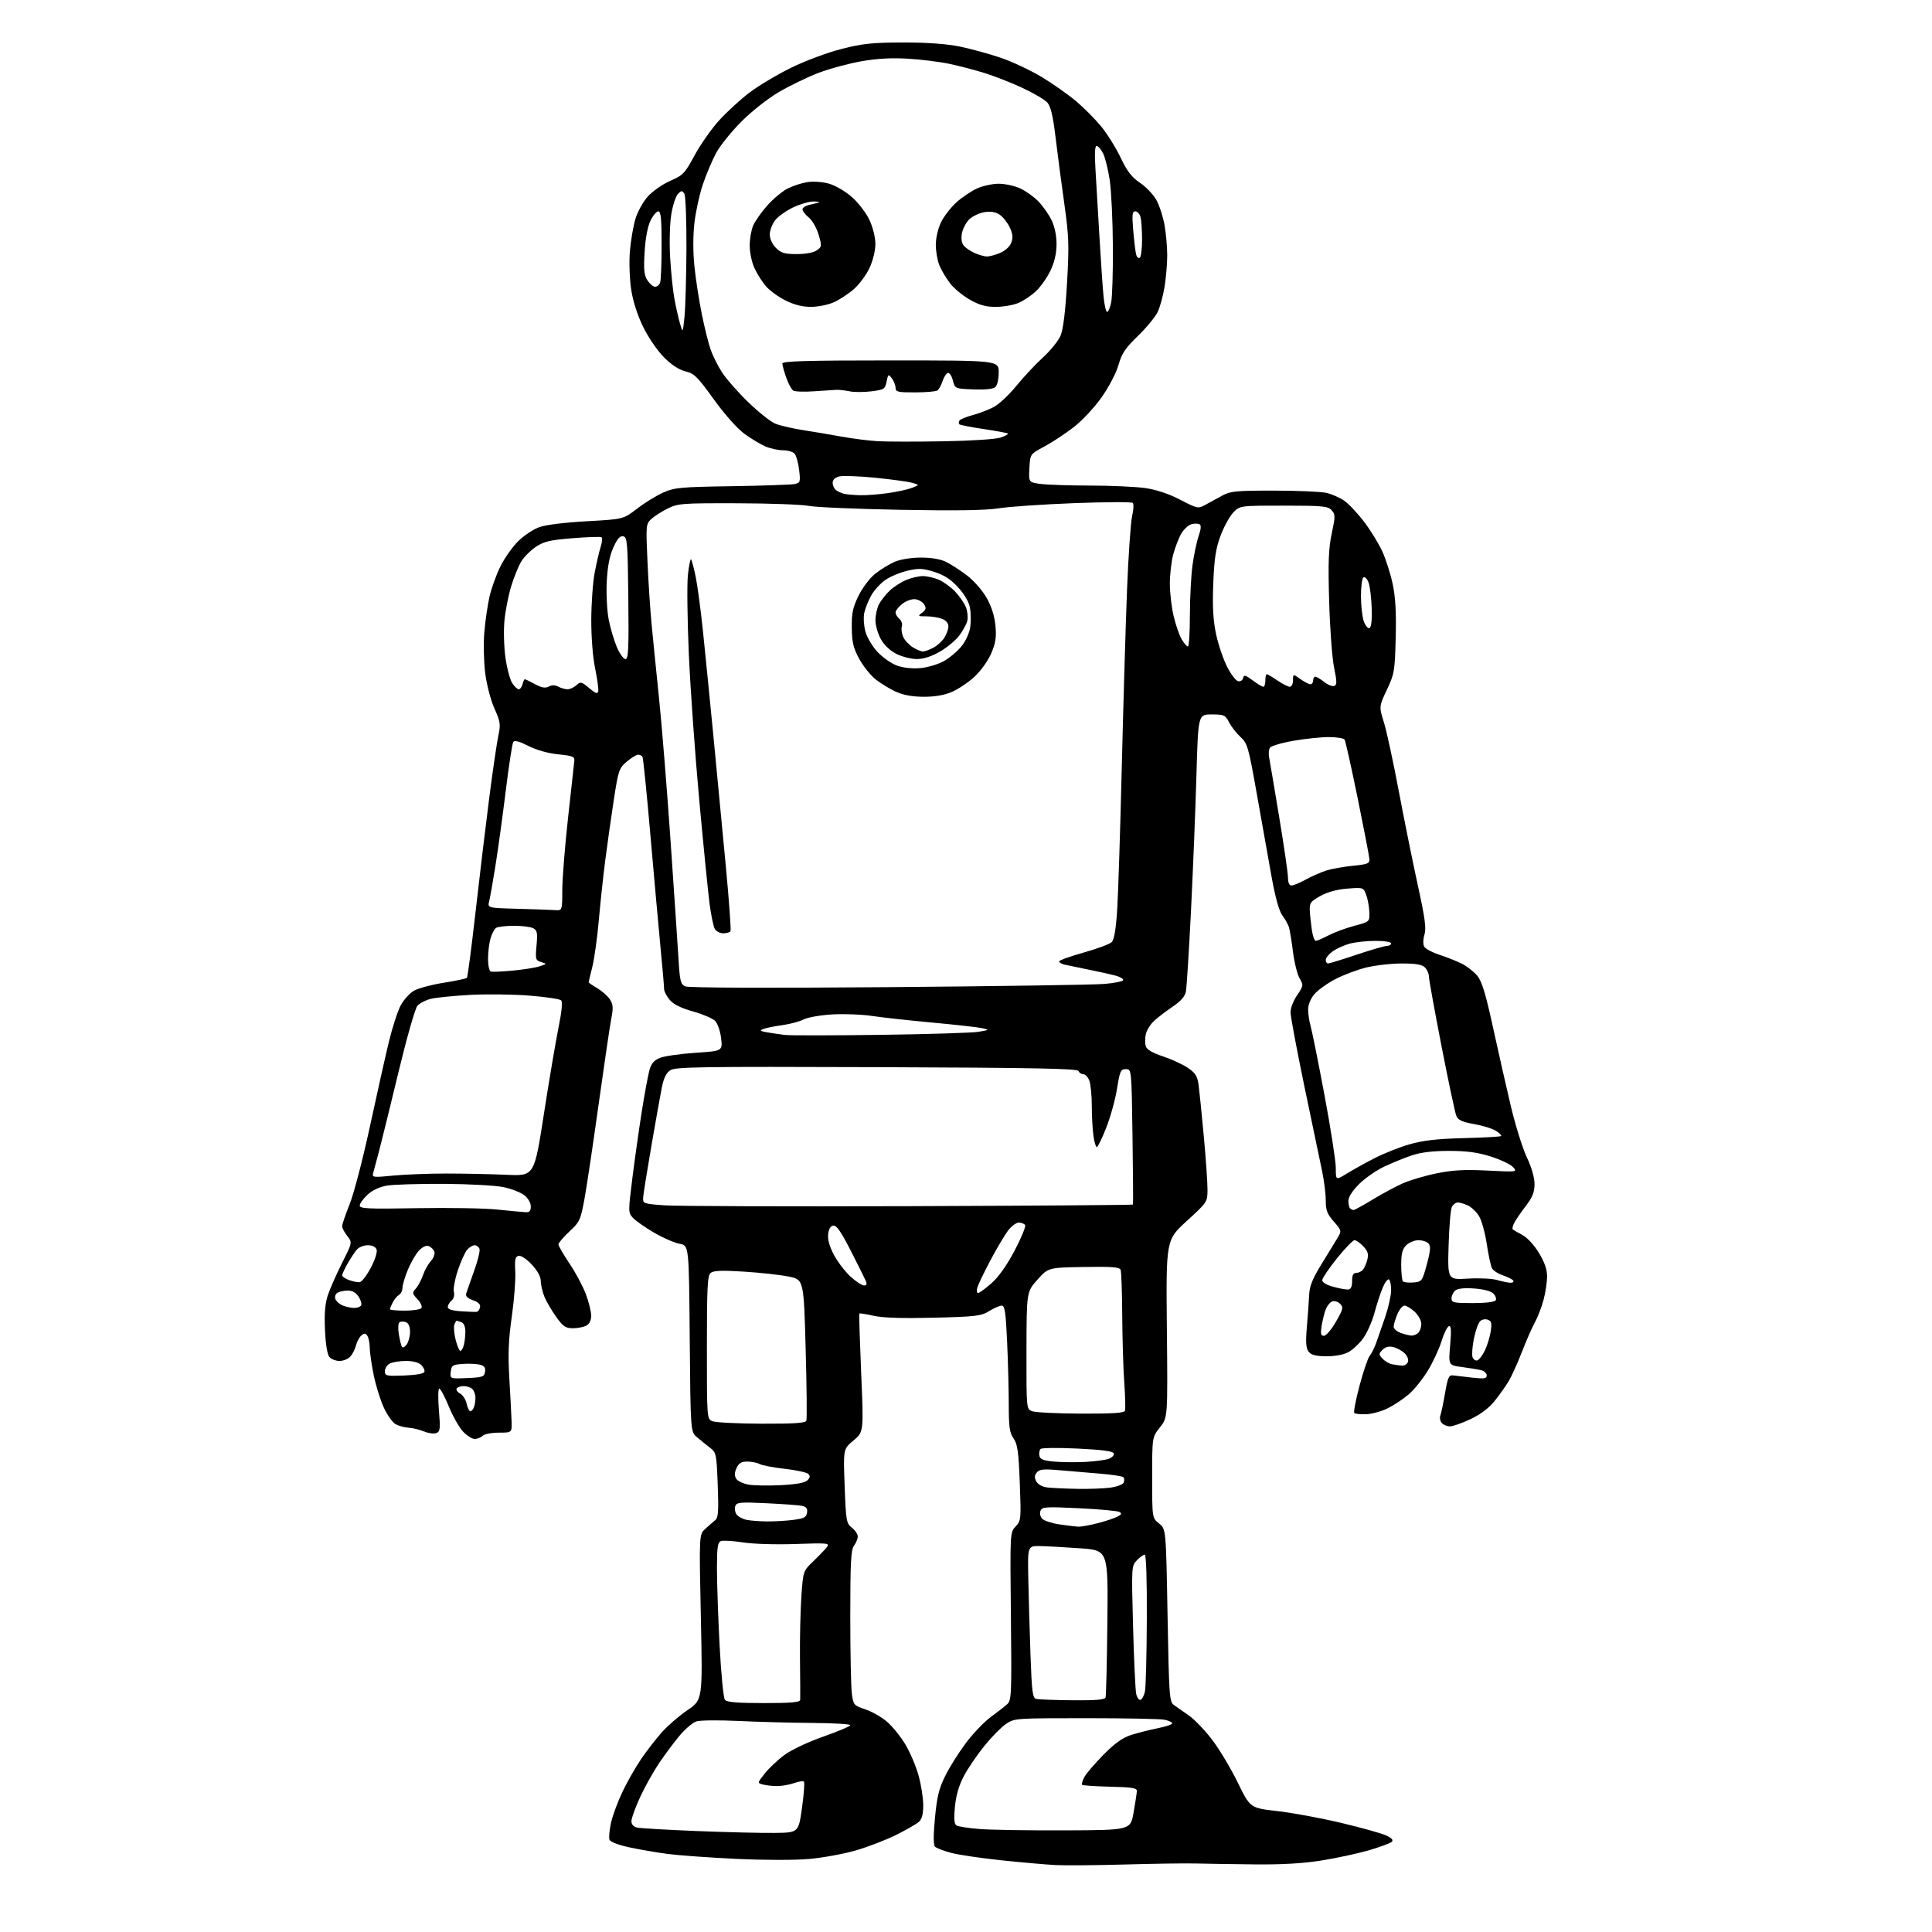 <?xml version="1.0" encoding="UTF-8" standalone="no"?>
<svg 
  version="1.1" 
  xmlns="http://www.w3.org/2000/svg" 
  xmlns:xlink="http://www.w3.org/1999/xlink" 
  xmlns:svg="http://www.w3.org/2000/svg"
  xmlns:rdf="http://www.w3.org/1999/02/22-rdf-syntax-ns#"
  xmlns:cc="http://creativecommons.org/ns#"
  xmlns:dc="http://purl.org/dc/elements/1.1/"
  viewBox="0 0 768 768"
  width="768"
  height="768"
>
<style>svg {background-color: white; }</style>"
<path stroke="none" fill="black" fill-rule="evenodd" d="M447.00,741.17C435.73,741.49 423.35,741.59 419.50,741.39C415.65,741.18 405.98,740.33 398.00,739.49C390.02,738.66 381.07,737.33 378.10,736.54C375.13,735.75 372.25,734.65 371.69,734.09C371.01,733.41 371.00,729.65 371.67,722.60C372.48,714.11 373.26,710.93 375.81,705.81C377.54,702.34 381.26,696.45 384.08,692.71C386.90,688.98 391.30,684.40 393.86,682.53C396.41,680.66 399.33,678.38 400.35,677.47C402.09,675.90 402.18,673.88 401.85,642.48C401.50,609.17 401.50,609.17 403.73,606.79C405.89,604.49 405.94,603.95 405.38,589.46C404.90,577.00 404.48,574.05 402.90,571.79C401.32,569.54 401.00,567.27 401.00,558.29C400.99,552.36 400.70,541.09 400.34,533.25C399.81,521.65 399.41,519.00 398.21,519.00C397.40,519.00 395.15,519.98 393.22,521.17C390.03,523.14 387.99,523.39 371.25,523.81C358.73,524.12 351.03,523.88 347.32,523.05C344.31,522.37 341.73,521.97 341.59,522.16C341.45,522.35 341.79,533.02 342.33,545.87C343.33,569.25 343.33,569.25 339.27,572.62C335.21,575.99 335.21,575.99 335.76,590.72C336.28,604.66 336.44,605.56 338.66,607.30C339.94,608.32 340.99,609.90 340.97,610.82C340.95,611.75 340.28,613.37 339.47,614.44C338.26,616.03 338.00,621.09 338.00,642.55C338.00,656.94 338.28,670.79 338.63,673.32C339.24,677.76 339.44,677.98 343.99,679.50C346.59,680.36 350.47,682.58 352.61,684.42C354.75,686.26 358.03,690.32 359.89,693.42C361.76,696.53 364.12,702.09 365.14,705.77C366.17,709.45 367.00,714.76 367.00,717.57C367.00,721.19 366.49,723.14 365.25,724.23C364.29,725.08 360.25,727.40 356.29,729.38C352.32,731.36 345.12,734.14 340.29,735.55C335.45,736.95 327.07,738.49 321.65,738.97C315.99,739.47 303.66,739.45 292.65,738.93C282.12,738.43 269.90,737.55 265.50,736.98C261.10,736.40 254.20,735.22 250.17,734.35C245.82,733.41 242.62,732.17 242.28,731.30C241.97,730.49 242.25,727.45 242.90,724.55C243.55,721.65 245.62,716.06 247.50,712.14C249.38,708.22 252.68,702.43 254.84,699.26C257.00,696.09 260.68,691.34 263.01,688.70C265.35,686.06 269.97,682.06 273.28,679.81C279.31,675.72 279.31,675.72 278.60,642.86C277.90,610.01 277.90,610.01 280.35,607.75C281.70,606.51 283.48,604.96 284.30,604.31C285.53,603.32 285.71,600.87 285.31,590.31C284.84,578.00 284.73,577.42 282.25,575.50C280.84,574.40 278.51,572.53 277.09,571.34C274.50,569.18 274.50,569.18 274.18,532.12C273.87,495.07 273.87,495.07 270.18,494.43C268.16,494.08 263.57,492.08 260.00,490.00C256.42,487.91 252.63,485.25 251.58,484.09C249.71,482.02 249.70,481.65 251.39,468.23C252.34,460.68 254.01,448.88 255.09,442.00C256.18,435.12 257.53,427.78 258.09,425.67C258.87,422.77 259.89,421.53 262.31,420.54C264.06,419.82 270.39,418.91 276.38,418.51C287.25,417.79 287.25,417.79 286.65,412.70C286.31,409.81 285.27,406.82 284.24,405.80C283.25,404.81 279.31,403.13 275.48,402.06C270.79,400.76 267.77,399.28 266.26,397.51C265.02,396.07 264.00,394.13 264.00,393.19C264.00,392.26 263.35,384.75 262.55,376.50C261.76,368.25 259.94,348.04 258.51,331.59C257.09,315.14 255.68,301.30 255.40,300.84C255.11,300.38 254.33,300.00 253.65,300.00C252.98,300.00 250.96,301.24 249.17,302.75C246.08,305.36 245.82,306.14 243.99,318.00C242.94,324.88 241.41,335.68 240.59,342.00C239.78,348.32 238.62,359.12 238.02,366.00C237.41,372.88 236.26,381.12 235.46,384.33C234.66,387.54 234.00,390.31 234.00,390.48C234.00,390.66 235.54,391.71 237.43,392.82C239.31,393.94 241.56,395.93 242.43,397.26C243.74,399.25 243.83,400.59 242.97,405.08C242.40,408.06 240.15,423.32 237.96,439.00C235.78,454.68 233.26,471.55 232.35,476.50C230.80,484.99 230.45,485.73 226.35,489.54C223.96,491.76 222.00,494.07 222.00,494.66C222.00,495.25 223.98,498.69 226.40,502.30C228.83,505.91 231.75,511.39 232.90,514.47C234.06,517.55 235.00,521.39 235.00,523.00C235.00,524.87 234.30,526.30 233.07,526.96C232.00,527.53 229.60,528.00 227.74,528.00C224.86,528.00 223.85,527.32 221.13,523.54C219.37,521.08 217.27,517.50 216.46,515.57C215.66,513.64 214.99,510.81 214.97,509.28C214.96,507.51 213.67,505.12 211.40,502.69C209.37,500.50 207.15,499.03 206.18,499.22C204.79,499.51 204.56,500.58 204.83,505.49C205.00,508.75 204.38,516.82 203.44,523.42C202.12,532.71 201.90,538.27 202.47,547.96C202.88,554.86 203.28,562.52 203.36,565.00C203.50,569.50 203.50,569.50 198.31,569.50C195.46,569.50 192.56,570.06 191.86,570.75C191.17,571.44 189.75,572.00 188.70,572.00C187.66,572.00 185.56,570.67 184.04,569.04C182.52,567.41 179.97,562.91 178.39,559.04C176.80,555.17 175.11,552.01 174.63,552.00C174.15,552.00 174.08,555.81 174.47,560.50C175.10,568.04 174.98,569.07 173.44,569.66C172.49,570.03 170.31,569.75 168.60,569.04C166.90,568.33 164.15,567.66 162.50,567.55C160.85,567.44 158.52,566.82 157.32,566.18C156.13,565.54 154.03,562.65 152.67,559.75C151.30,556.86 149.47,551.03 148.59,546.79C147.72,542.55 146.99,537.60 146.98,535.79C146.98,533.98 146.56,531.85 146.06,531.06C145.34,529.92 144.85,529.88 143.67,530.86C142.86,531.53 141.89,533.30 141.52,534.79C141.15,536.28 140.13,538.29 139.27,539.25C138.40,540.21 136.46,541.00 134.97,541.00C133.47,541.00 131.65,540.28 130.91,539.40C130.10,538.41 129.43,534.23 129.18,528.60C128.89,521.93 129.22,518.13 130.38,514.71C131.25,512.13 133.80,506.39 136.02,501.96C140.07,493.90 140.07,493.90 138.04,491.32C136.92,489.89 136.00,488.15 136.00,487.44C136.00,486.73 137.35,482.78 139.00,478.65C140.65,474.53 144.27,460.66 147.04,447.83C149.80,435.00 153.22,419.77 154.62,414.00C156.03,408.23 158.15,401.72 159.34,399.55C160.53,397.38 162.87,394.81 164.53,393.84C166.20,392.86 171.50,391.44 176.32,390.67C181.13,389.90 185.31,389.03 185.60,388.73C185.89,388.44 187.43,376.68 189.03,362.59C190.62,348.50 193.07,328.10 194.47,317.24C195.87,306.38 197.50,295.25 198.09,292.50C199.06,287.97 198.92,286.95 196.54,281.62C195.06,278.31 193.46,272.19 192.88,267.62C192.32,263.15 192.15,255.90 192.51,251.50C192.87,247.10 193.80,240.69 194.57,237.25C195.34,233.81 197.34,228.29 199.01,224.97C200.69,221.65 203.87,217.18 206.09,215.03C208.30,212.88 212.00,210.42 214.31,209.57C216.83,208.64 224.34,207.70 233.15,207.21C247.80,206.40 247.80,206.40 253.20,202.23C256.17,199.94 260.83,197.06 263.55,195.84C268.10,193.80 270.32,193.59 291.00,193.27C303.38,193.07 314.57,192.69 315.88,192.41C318.12,191.93 318.23,191.57 317.67,186.84C317.34,184.06 316.55,181.16 315.91,180.39C315.28,179.63 313.22,179.00 311.35,179.00C309.47,179.00 306.33,178.33 304.36,177.51C302.39,176.68 298.59,174.40 295.90,172.43C293.01,170.30 288.05,164.72 283.71,158.70C277.28,149.76 275.94,148.44 272.51,147.63C269.97,147.03 267.00,145.10 263.96,142.06C261.33,139.42 257.73,134.17 255.67,129.95C253.35,125.21 251.61,119.77 250.89,115.00C250.27,110.85 250.04,104.11 250.39,99.89C250.74,95.71 251.72,89.94 252.57,87.08C253.43,84.18 255.64,80.19 257.56,78.06C259.46,75.96 263.47,73.17 266.47,71.87C271.52,69.68 272.24,68.93 276.11,61.75C278.42,57.49 282.79,51.26 285.82,47.91C288.86,44.55 294.30,39.56 297.92,36.81C301.54,34.06 309.01,29.61 314.52,26.91C320.07,24.19 329.00,20.86 334.52,19.46C342.92,17.32 346.79,16.91 359.00,16.89C368.53,16.88 376.24,17.43 381.50,18.50C385.90,19.40 393.24,21.41 397.82,22.97C402.40,24.53 409.75,27.99 414.16,30.65C418.57,33.32 424.69,37.63 427.77,40.23C430.85,42.83 435.32,47.33 437.71,50.23C440.10,53.13 443.58,58.71 445.45,62.64C448.06,68.11 449.86,70.44 453.16,72.66C455.53,74.25 458.46,77.32 459.66,79.47C460.87,81.63 462.34,86.15 462.93,89.53C463.52,92.90 464.00,98.33 463.99,101.58C463.99,104.84 463.51,110.41 462.94,113.97C462.36,117.53 461.14,122.03 460.22,123.97C459.31,125.91 455.78,130.20 452.38,133.50C447.32,138.40 445.91,140.51 444.63,145.05C443.74,148.19 440.85,153.75 437.97,157.85C435.12,161.91 430.22,167.16 426.83,169.80C423.50,172.38 418.24,175.85 415.14,177.50C409.50,180.50 409.50,180.50 409.20,186.11C408.91,191.72 408.91,191.72 413.59,192.36C416.17,192.71 425.08,193.01 433.39,193.02C441.70,193.03 451.56,193.48 455.31,194.02C459.70,194.66 464.62,196.30 469.15,198.65C476.11,202.25 476.21,202.27 479.34,200.57C481.08,199.63 484.07,197.99 486.00,196.93C489.08,195.24 491.56,195.01 506.50,195.03C515.85,195.04 525.21,195.44 527.30,195.93C529.39,196.42 532.55,197.80 534.31,199.01C536.07,200.22 539.63,203.98 542.20,207.36C544.78,210.74 548.06,216.06 549.48,219.18C550.91,222.29 552.77,228.14 553.62,232.17C554.73,237.41 555.07,243.49 554.81,253.50C554.48,266.75 554.29,267.86 551.31,274.18C548.17,280.87 548.17,280.87 550.12,287.12C551.19,290.56 553.85,302.86 556.03,314.44C558.22,326.02 561.63,342.90 563.61,351.94C566.47,364.99 567.02,369.03 566.24,371.55C565.68,373.40 565.64,375.38 566.14,376.29C566.62,377.14 569.37,378.62 572.26,379.56C575.14,380.50 579.13,382.09 581.12,383.09C583.12,384.09 585.84,386.22 587.18,387.81C589.06,390.04 590.50,394.71 593.42,408.10C595.51,417.67 598.71,431.80 600.53,439.50C602.35,447.20 605.23,456.43 606.92,460.00C608.83,464.03 610.00,468.09 610.00,470.67C610.00,473.88 609.21,475.88 606.60,479.30C604.73,481.75 602.67,484.74 602.02,485.96C601.37,487.18 601.06,488.39 601.33,488.66C601.60,488.93 603.33,489.95 605.16,490.92C607.10,491.95 609.86,494.93 611.75,498.05C614.01,501.78 615.00,504.64 614.99,507.46C614.98,509.68 614.36,513.82 613.60,516.66C612.85,519.50 611.29,523.55 610.14,525.66C608.99,527.77 606.65,533.10 604.95,537.50C603.24,541.90 600.90,547.08 599.75,549.00C598.60,550.92 596.09,554.47 594.17,556.87C591.88,559.73 588.56,562.24 584.58,564.12C581.24,565.70 577.54,567.00 576.37,567.00C575.20,567.00 573.73,566.38 573.11,565.63C572.48,564.87 572.24,563.55 572.57,562.68C572.90,561.82 573.74,557.82 574.43,553.80C575.50,547.56 575.96,546.53 577.59,546.74C578.64,546.87 582.09,547.27 585.25,547.63C590.04,548.17 591.00,548.03 591.00,546.75C591.00,545.91 589.99,544.97 588.75,544.66C587.51,544.36 584.09,543.80 581.13,543.41C575.77,542.71 575.77,542.71 576.46,534.75C576.99,528.73 576.86,526.88 575.95,527.18C575.29,527.40 573.97,530.10 573.02,533.17C572.07,536.25 569.63,541.50 567.59,544.85C565.56,548.19 562.15,552.43 560.01,554.26C557.88,556.08 554.14,558.58 551.70,559.79C549.27,561.01 545.41,562.08 543.13,562.17C540.86,562.26 538.70,562.04 538.35,561.68C538.00,561.33 538.94,556.42 540.45,550.77C541.96,545.12 543.76,539.83 544.46,539.00C545.15,538.17 546.29,535.92 546.99,534.00C547.68,532.08 549.32,527.37 550.63,523.54C551.93,519.70 553.00,514.89 553.00,512.84C553.00,510.79 552.61,508.88 552.14,508.59C551.67,508.29 550.56,509.73 549.69,511.78C548.81,513.82 547.33,518.34 546.40,521.80C545.47,525.27 543.43,529.86 541.87,532.02C540.31,534.17 537.61,536.67 535.87,537.57C533.98,538.55 530.46,539.18 527.12,539.14C522.98,539.09 521.17,538.61 520.17,537.28C519.14,535.93 518.98,533.55 519.50,527.50C519.88,523.10 520.28,517.39 520.40,514.81C520.57,511.18 521.70,508.38 525.44,502.31C528.10,498.02 530.98,493.31 531.84,491.86C533.34,489.33 533.28,489.08 530.20,485.58C527.54,482.55 527.00,481.11 527.00,477.09C527.00,474.42 526.33,469.15 525.52,465.37C524.70,461.59 521.55,446.52 518.52,431.88C515.48,417.24 513.00,403.96 513.00,402.37C513.00,400.77 514.18,397.72 515.63,395.59C518.16,391.86 518.20,391.61 516.62,388.93C515.71,387.39 514.52,382.63 513.98,378.34C513.44,374.06 512.71,369.65 512.36,368.54C512.01,367.44 510.82,365.32 509.72,363.84C508.41,362.06 506.91,356.58 505.34,347.82C504.03,340.49 501.40,325.76 499.51,315.07C496.28,296.91 495.87,295.47 493.13,292.97C491.52,291.50 489.47,288.88 488.58,287.15C487.06,284.21 486.59,284.00 481.62,284.00C476.29,284.00 476.29,284.00 475.60,308.25C475.22,321.59 474.25,345.77 473.44,362.00C472.63,378.23 471.72,392.74 471.40,394.26C471.03,396.09 469.27,398.07 466.17,400.16C463.60,401.88 460.28,404.42 458.80,405.79C457.31,407.16 455.82,409.56 455.47,411.12C455.13,412.68 455.13,414.84 455.47,415.91C455.89,417.22 458.16,418.56 462.33,419.94C465.76,421.08 470.21,423.14 472.22,424.50C475.20,426.53 475.98,427.77 476.46,431.24C476.77,433.58 477.70,442.70 478.51,451.50C479.33,460.30 479.99,469.82 480.00,472.66C480.00,477.83 480.00,477.83 471.75,485.37C463.50,492.91 463.50,492.91 463.85,528.21C464.20,563.50 464.20,563.50 461.10,567.39C458.00,571.28 458.00,571.28 458.00,587.35C458.00,603.42 458.00,603.42 460.75,605.62C463.50,607.81 463.50,607.81 464.12,642.11C464.70,674.16 464.86,676.50 466.62,677.75C467.65,678.48 470.34,680.37 472.59,681.93C474.83,683.49 479.02,687.86 481.89,691.64C484.76,695.41 489.32,703.05 492.04,708.60C496.97,718.71 496.97,718.71 507.73,719.93C513.66,720.60 525.02,722.70 533.00,724.59C540.98,726.49 549.03,728.73 550.90,729.57C553.22,730.62 553.97,731.43 553.26,732.14C552.70,732.70 548.60,734.22 544.15,735.52C539.70,736.81 531.21,738.64 525.28,739.58C517.85,740.76 509.53,741.24 498.50,741.12C489.70,741.02 479.12,740.86 475.00,740.76C470.88,740.66 458.27,740.84 447.00,741.17zM307.96,728.61C317.42,728.50 317.42,728.50 318.80,718.68C319.56,713.27 319.91,708.57 319.57,708.23C319.23,707.89 317.47,708.15 315.65,708.81C313.84,709.46 310.81,709.99 308.93,709.99C307.04,709.98 304.49,709.70 303.26,709.37C301.02,708.77 301.02,708.77 304.05,704.94C305.71,702.84 309.25,699.52 311.91,697.56C314.64,695.56 321.39,692.39 327.37,690.29C333.22,688.24 338.00,686.21 338.00,685.78C338.00,685.35 331.14,684.95 322.75,684.89C314.36,684.83 301.20,684.48 293.50,684.11C285.80,683.74 278.31,683.81 276.85,684.28C275.40,684.74 272.44,687.23 270.27,689.81C268.10,692.39 264.45,697.27 262.15,700.65C259.85,704.03 256.40,710.19 254.48,714.33C252.57,718.48 251.00,722.79 251.00,723.92C251.00,725.22 251.82,726.15 253.25,726.48C254.49,726.77 265.18,727.39 277.00,727.87C288.82,728.34 302.76,728.68 307.96,728.61zM423.44,727.60C449.39,727.50 449.39,727.50 450.62,720.50C451.29,716.65 451.88,712.82 451.92,712.00C451.99,710.76 450.09,710.45 441.33,710.24C435.45,710.10 430.43,709.76 430.16,709.49C429.89,709.22 430.29,707.83 431.05,706.40C431.82,704.97 435.26,700.96 438.69,697.49C443.22,692.92 446.26,690.76 449.72,689.65C452.35,688.82 457.09,687.62 460.25,686.99C463.41,686.37 466.00,685.50 466.00,685.05C466.00,684.61 464.59,683.97 462.88,683.62C461.16,683.28 447.05,683.00 431.52,683.00C403.84,683.00 403.23,683.04 399.93,685.27C398.08,686.51 394.20,690.45 391.31,694.02C388.42,697.58 384.75,702.98 383.15,706.00C381.20,709.69 380.04,713.70 379.60,718.18C379.13,723.08 379.30,725.07 380.23,725.65C380.93,726.09 385.10,726.73 389.50,727.07C393.90,727.42 409.18,727.66 423.44,727.60zM303.62,677.00C314.41,677.00 318.02,676.69 318.09,675.75C318.14,675.06 318.11,667.87 318.01,659.76C317.92,651.66 318.16,640.41 318.55,634.76C319.26,624.50 319.26,624.50 323.43,620.50C325.72,618.30 328.14,615.77 328.80,614.89C329.91,613.41 328.80,613.32 316.26,613.76C308.37,614.04 299.44,613.77 295.33,613.13C291.38,612.51 287.44,612.28 286.58,612.61C285.28,613.11 285.00,615.06 285.00,623.46C285.00,629.10 285.47,642.87 286.05,654.06C286.64,665.42 287.58,674.99 288.17,675.71C288.96,676.65 293.11,677.00 303.62,677.00zM426.28,675.88C435.70,675.97 439.17,675.67 439.48,674.75C439.71,674.06 440.03,660.62 440.20,644.89C440.50,616.28 440.50,616.28 429.50,615.48C423.45,615.05 416.25,614.65 413.50,614.59C408.50,614.50 408.50,614.50 408.76,627.50C408.91,634.65 409.30,648.24 409.63,657.70C410.15,672.43 410.47,674.96 411.87,675.33C412.77,675.57 419.25,675.82 426.28,675.88zM453.37,675.71C453.99,675.50 454.78,674.02 455.13,672.42C455.48,670.81 455.82,657.91 455.88,643.75C455.95,627.86 455.63,618.00 455.04,618.00C454.51,618.00 453.11,619.01 451.92,620.25C449.79,622.47 449.77,622.84 450.41,646.50C450.76,659.70 451.32,671.76 451.65,673.29C451.98,674.83 452.76,675.92 453.37,675.71zM428.54,606.88C429.66,606.94 433.19,606.32 436.37,605.49C439.56,604.66 443.10,603.48 444.24,602.87C445.89,601.99 446.03,601.60 444.91,601.00C444.13,600.59 436.92,599.93 428.89,599.55C415.50,598.90 414.22,598.99 413.60,600.60C413.21,601.61 413.53,602.96 414.34,603.77C415.12,604.55 418.18,605.54 421.13,605.97C424.08,606.40 427.42,606.81 428.54,606.88zM305.00,604.79C308.02,604.81 312.75,604.53 315.50,604.16C319.65,603.61 320.55,603.12 320.81,601.29C321.05,599.64 320.53,598.95 318.81,598.60C317.54,598.34 311.20,597.87 304.72,597.56C294.39,597.06 292.86,597.19 292.31,598.63C291.97,599.53 292.14,601.00 292.70,601.89C293.26,602.77 295.02,603.78 296.61,604.13C298.20,604.48 301.98,604.78 305.00,604.79zM428.11,591.84C432.85,591.93 438.85,591.71 441.45,591.35C444.07,590.99 446.42,590.08 446.71,589.31C447.01,588.54 446.93,587.60 446.54,587.21C446.15,586.82 441.93,586.18 437.17,585.79C432.40,585.40 425.11,584.79 420.97,584.42C414.82,583.89 413.20,584.05 412.15,585.32C411.20,586.47 411.14,587.39 411.93,588.87C412.57,590.06 414.32,591.04 416.25,591.28C418.04,591.50 423.37,591.75 428.11,591.84zM310.50,590.37C316.47,590.06 319.99,589.42 320.96,588.46C322.02,587.40 322.12,586.72 321.31,585.91C320.70,585.30 316.51,584.39 312.00,583.88C307.49,583.38 302.98,582.52 301.97,581.98C300.96,581.44 298.74,581.00 297.04,581.00C294.70,581.00 293.68,581.62 292.78,583.58C291.95,585.40 291.91,586.64 292.66,587.83C293.23,588.75 295.46,589.80 297.60,590.17C299.75,590.54 305.55,590.63 310.50,590.37zM431.50,581.13C435.35,580.92 439.55,580.36 440.83,579.87C442.11,579.38 442.98,578.43 442.75,577.74C442.46,576.88 438.13,576.30 428.42,575.83C420.76,575.46 414.12,575.53 413.66,575.97C413.19,576.42 412.97,577.62 413.16,578.64C413.44,580.11 414.68,580.61 419.01,581.00C422.03,581.27 427.65,581.33 431.50,581.13zM302.78,565.94C315.77,565.98 320.18,565.69 320.54,564.74C320.81,564.05 320.68,551.15 320.26,536.08C319.50,508.67 319.50,508.67 313.50,507.45C310.20,506.78 302.21,505.90 295.75,505.49C286.94,504.94 283.62,505.07 282.50,506.00C281.23,507.05 281.00,511.65 281.00,535.65C281.00,564.06 281.00,564.06 283.25,564.97C284.49,565.47 293.28,565.90 302.78,565.94zM429.64,561.94C442.52,561.98 446.89,561.69 447.20,560.75C447.43,560.06 447.30,555.00 446.91,549.50C446.52,544.00 446.16,532.00 446.10,522.83C446.05,513.66 445.76,505.54 445.47,504.79C445.05,503.69 442.06,503.46 430.82,503.65C416.70,503.89 416.70,503.89 412.40,508.70C408.09,513.50 408.09,513.50 408.04,536.78C408.00,560.01 408.01,560.07 410.25,560.97C411.49,561.47 420.21,561.90 429.64,561.94zM186.97,561.00C187.42,561.00 188.06,560.29 188.39,559.42C188.73,558.55 189.00,556.84 189.00,555.62C189.00,554.40 188.46,552.86 187.80,552.20C187.14,551.54 185.59,551.00 184.36,551.00C183.13,551.00 181.85,551.43 181.53,551.95C181.21,552.47 181.82,553.37 182.89,553.94C183.96,554.51 185.13,556.34 185.50,557.99C185.86,559.65 186.53,561.00 186.97,561.00zM185.68,547.80C191.85,547.53 192.53,547.29 192.81,545.29C193.05,543.65 192.51,542.91 190.73,542.47C189.42,542.14 186.35,542.01 183.92,542.18C179.91,542.47 179.47,542.76 179.18,545.30C178.86,548.09 178.86,548.09 185.68,547.80zM160.67,546.79C165.26,546.62 168.49,546.04 168.71,545.37C168.92,544.74 168.36,543.50 167.47,542.62C166.46,541.61 164.17,541.00 161.36,541.00C158.89,541.00 156.00,541.47 154.93,542.04C153.87,542.60 153.00,543.97 153.00,545.08C153.00,546.94 153.56,547.06 160.67,546.79zM557.28,542.86C558.26,542.94 559.34,542.29 559.67,541.42C560.02,540.52 559.46,539.04 558.39,537.98C557.35,536.96 555.33,535.84 553.89,535.49C552.12,535.06 550.75,535.39 549.60,536.55C548.02,538.12 548.02,538.37 549.56,540.06C550.47,541.07 552.17,542.08 553.35,542.31C554.53,542.54 556.30,542.79 557.28,542.86zM587.25,540.78C587.94,540.57 589.27,538.84 590.20,536.95C591.14,535.05 592.20,531.65 592.56,529.40C593.09,526.01 592.90,525.17 591.43,524.61C590.42,524.22 589.08,524.50 588.33,525.24C587.61,525.96 586.51,529.10 585.88,532.22C585.26,535.34 585.03,538.63 585.37,539.53C585.72,540.43 586.56,540.99 587.25,540.78zM183.00,537.00C183.42,537.00 184.04,535.99 184.37,534.75C184.70,533.51 184.98,531.09 184.99,529.36C184.99,527.40 184.40,525.98 183.42,525.61C182.55,525.27 181.70,525.00 181.53,525.00C181.35,525.00 180.94,525.71 180.61,526.57C180.28,527.44 180.51,530.14 181.12,532.57C181.74,535.01 182.58,537.00 183.00,537.00zM161.65,534.46C162.39,533.45 163.00,531.18 163.00,529.42C163.00,527.41 162.41,525.99 161.41,525.60C160.54,525.27 159.38,525.27 158.84,525.60C158.27,525.95 158.15,527.94 158.54,530.35C158.92,532.63 159.47,534.91 159.77,535.40C160.06,535.90 160.91,535.47 161.65,534.46zM526.30,531.00C527.15,531.00 529.29,528.48 531.05,525.41C533.94,520.37 534.10,519.67 532.70,518.27C531.85,517.42 530.44,517.00 529.56,517.34C528.69,517.67 527.53,519.11 526.99,520.53C526.45,521.95 525.72,524.89 525.37,527.06C524.87,530.23 525.05,531.00 526.30,531.00zM561.05,530.92C561.90,530.96 563.14,530.46 563.80,529.80C564.46,529.14 565.00,527.54 565.00,526.25C565.00,524.96 563.81,522.80 562.35,521.45C560.90,520.10 559.08,519.00 558.30,519.00C557.53,519.00 556.25,520.56 555.45,522.47C554.65,524.38 554.00,526.59 554.00,527.38C554.00,528.18 555.24,529.29 556.75,529.84C558.26,530.39 560.20,530.88 561.05,530.92zM189.50,521.47C190.05,521.40 190.65,520.57 190.83,519.64C191.05,518.50 190.13,517.59 187.99,516.85C185.77,516.07 184.98,515.26 185.34,514.12C185.62,513.23 187.04,509.19 188.49,505.15C189.95,501.11 190.90,497.17 190.60,496.40C190.30,495.63 189.44,495.00 188.69,495.00C187.93,495.00 186.60,495.79 185.74,496.75C184.88,497.71 183.20,501.39 182.02,504.92C180.84,508.45 180.12,512.33 180.42,513.55C180.76,514.89 180.39,516.26 179.49,517.01C178.67,517.69 178.00,518.84 178.00,519.57C178.00,520.46 179.74,521.01 183.25,521.25C186.14,521.45 188.95,521.55 189.50,521.47zM160.94,521.00C164.21,521.00 167.18,520.52 167.55,519.93C167.91,519.34 167.19,517.76 165.94,516.44C163.82,514.18 163.78,513.90 165.32,512.20C166.23,511.19 167.49,508.82 168.13,506.94C168.76,505.05 170.17,502.51 171.27,501.30C172.38,500.07 172.99,498.41 172.65,497.53C172.32,496.66 171.32,495.68 170.44,495.34C169.44,494.96 167.96,495.64 166.57,497.11C165.32,498.42 163.34,501.83 162.15,504.69C160.97,507.54 160.00,510.78 160.00,511.89C160.00,512.99 159.39,514.26 158.65,514.70C157.90,515.14 156.78,516.48 156.15,517.68C155.52,518.89 155.00,520.12 155.00,520.43C155.00,520.75 157.67,521.00 160.94,521.00zM140.69,519.94C141.90,519.97 143.17,519.53 143.53,518.96C143.88,518.38 143.45,516.81 142.56,515.46C141.50,513.83 140.03,513.01 138.23,513.02C136.73,513.02 134.87,513.43 134.10,513.91C133.33,514.41 132.98,515.52 133.33,516.42C133.68,517.32 134.98,518.46 136.23,518.96C137.48,519.46 139.49,519.90 140.69,519.94zM585.44,518.00C590.48,518.00 594.15,517.56 594.56,516.90C594.93,516.30 594.52,515.09 593.65,514.22C592.68,513.25 589.71,512.46 586.03,512.20C582.10,511.91 579.47,512.19 578.50,513.00C577.67,513.69 577.00,515.09 577.00,516.12C577.00,517.81 577.85,518.00 585.44,518.00zM388.79,514.00C389.30,514.00 391.70,512.26 394.11,510.13C396.94,507.64 400.22,503.02 403.32,497.14C405.96,492.12 407.85,487.56 407.50,487.01C407.16,486.45 406.03,486.00 404.99,486.00C403.95,486.00 402.00,487.46 400.66,489.25C399.32,491.04 396.19,496.32 393.71,501.00C391.23,505.68 388.90,510.51 388.53,511.75C388.17,512.99 388.28,514.00 388.79,514.00zM536.00,512.60C536.99,512.50 537.50,511.36 537.49,509.22C537.48,506.90 537.94,506.00 539.12,506.00C540.02,506.00 541.22,505.43 541.80,504.74C542.37,504.05 543.16,502.23 543.54,500.69C544.09,498.52 543.73,497.34 541.95,495.44C540.68,494.10 539.11,493.00 538.45,493.00C537.79,493.00 534.66,496.24 531.48,500.19C528.31,504.15 525.67,508.04 525.61,508.83C525.54,509.74 527.19,510.75 530.00,511.52C532.48,512.20 535.17,512.69 536.00,512.60zM343.47,511.00C344.48,511.00 344.71,510.46 344.20,509.25C343.80,508.29 341.09,502.86 338.19,497.18C334.25,489.47 332.49,486.95 331.21,487.19C330.10,487.40 329.39,488.66 329.19,490.76C328.98,492.87 329.83,495.76 331.62,499.05C333.14,501.83 336.09,505.66 338.19,507.55C340.29,509.45 342.66,511.00 343.47,511.00zM143.00,509.68C143.82,509.58 145.81,506.99 147.42,503.92C149.12,500.67 150.07,497.64 149.70,496.67C149.31,495.65 147.95,495.00 146.19,495.00C144.60,495.00 142.64,495.79 141.83,496.75C141.01,497.71 139.37,500.21 138.17,502.31C136.98,504.40 136.00,506.50 136.00,506.97C136.00,507.45 137.24,508.29 138.75,508.85C140.26,509.41 142.18,509.78 143.00,509.68zM561.87,509.80C565.21,509.51 565.36,509.31 567.18,502.64C568.61,497.40 568.78,495.44 567.91,494.39C567.27,493.62 565.46,493.00 563.88,493.00C562.29,493.00 560.10,493.90 559.00,495.00C557.46,496.54 557.00,498.33 557.00,502.83C557.00,506.04 557.32,508.99 557.71,509.38C558.11,509.77 559.98,509.96 561.87,509.80zM600.31,509.91C601.30,509.96 601.86,509.58 601.55,509.07C601.23,508.56 599.40,507.63 597.48,506.99C595.56,506.36 593.58,505.09 593.10,504.17C592.61,503.25 591.67,498.90 591.01,494.50C590.35,490.10 588.97,485.11 587.93,483.42C586.90,481.73 584.89,479.82 583.48,479.17C582.06,478.53 580.27,478.00 579.49,478.00C578.71,478.00 577.66,478.79 577.15,479.75C576.64,480.71 576.05,487.63 575.84,495.13C575.45,508.75 575.45,508.75 583.47,508.27C587.89,508.00 593.08,508.24 595.00,508.80C596.92,509.36 599.31,509.86 600.31,509.91zM208.75,481.86C210.50,481.97 211.00,481.46 211.00,479.57C211.00,478.16 209.93,476.30 208.44,475.13C207.03,474.02 203.32,472.57 200.19,471.91C197.06,471.25 186.40,470.66 176.50,470.60C166.60,470.55 156.38,470.86 153.80,471.30C150.80,471.82 147.99,473.14 146.05,474.96C144.37,476.52 143.00,478.45 143.00,479.24C143.00,480.46 146.45,480.62 165.75,480.27C178.26,480.05 192.55,480.29 197.50,480.80C202.45,481.31 207.51,481.79 208.75,481.86zM538.06,481.00C538.47,481.00 541.88,479.13 545.65,476.84C549.42,474.55 554.83,471.64 557.68,470.38C560.52,469.12 566.60,467.33 571.17,466.41C577.54,465.11 582.28,464.86 591.36,465.32C603.15,465.91 603.22,465.90 601.44,463.93C600.45,462.84 596.46,460.95 592.57,459.72C587.34,458.08 583.03,457.50 576.00,457.50C569.52,457.50 564.81,458.07 561.20,459.29C558.28,460.27 553.33,462.29 550.20,463.77C547.06,465.25 542.59,468.37 540.25,470.70C537.65,473.30 536.00,475.86 536.00,477.31C536.00,478.60 536.30,479.97 536.67,480.33C537.03,480.70 537.66,481.00 538.06,481.00zM361.33,479.47C410.19,479.30 450.26,479.02 450.37,478.83C450.48,478.65 450.40,466.46 450.19,451.75C449.81,425.00 449.81,425.00 447.54,425.00C445.49,425.00 445.16,425.73 444.04,432.75C443.36,437.01 441.44,443.99 439.76,448.25C438.09,452.51 436.39,456.00 435.99,456.00C435.60,456.00 434.99,453.91 434.64,451.36C434.29,448.81 434.00,443.44 434.00,439.43C434.00,435.41 433.56,430.98 433.02,429.57C432.49,428.15 431.40,427.00 430.61,427.00C429.82,427.00 428.98,426.44 428.75,425.75C428.42,424.77 411.28,424.44 348.55,424.21C278.69,423.96 268.48,424.11 266.46,425.43C264.86,426.48 263.83,428.56 263.10,432.22C262.52,435.13 260.65,445.60 258.94,455.50C257.23,465.40 255.76,474.62 255.67,476.00C255.50,478.44 255.71,478.52 264.00,479.13C268.68,479.48 312.48,479.63 361.33,479.47zM535.25,466.59C537.59,465.15 542.51,462.41 546.18,460.51C549.85,458.60 556.15,456.09 560.18,454.92C565.68,453.33 571.07,452.71 581.89,452.42C589.81,452.22 596.49,451.85 596.73,451.60C596.97,451.36 596.07,450.44 594.72,449.55C593.37,448.67 589.48,447.46 586.06,446.85C581.28,446.01 579.64,445.27 578.93,443.63C578.43,442.46 575.76,429.92 573.01,415.77C570.25,401.63 568.00,389.17 568.00,388.10C568.00,387.02 567.29,385.44 566.43,384.57C565.28,383.42 562.83,383.00 557.24,383.00C553.05,383.00 546.67,383.73 543.06,384.61C539.45,385.50 533.89,387.60 530.70,389.28C527.51,390.96 523.80,393.64 522.45,395.24C520.97,397.00 520.00,399.42 520.00,401.33C520.00,403.08 520.46,406.09 521.02,408.01C521.58,409.93 524.05,422.26 526.52,435.41C528.98,448.56 531.00,461.55 531.00,464.26C531.00,469.20 531.00,469.20 535.25,466.59zM156.16,467.33C160.75,466.87 170.35,466.50 177.50,466.50C184.65,466.50 195.42,466.73 201.44,467.00C212.38,467.50 212.38,467.50 216.18,443.00C218.27,429.52 220.89,414.03 222.00,408.56C223.31,402.11 223.68,398.28 223.05,397.65C222.51,397.11 216.77,396.26 210.29,395.76C203.80,395.26 193.32,395.14 187.00,395.48C180.68,395.82 173.70,396.50 171.50,397.00C169.30,397.49 166.77,398.80 165.88,399.90C164.99,401.00 161.68,412.61 158.52,425.70C155.37,438.79 151.91,452.88 150.83,457.00C149.75,461.12 148.63,465.32 148.34,466.33C147.85,468.04 148.35,468.10 156.16,467.33zM350.00,411.37C368.98,411.12 386.52,410.57 389.00,410.15C393.34,409.42 393.40,409.37 390.50,408.72C388.85,408.35 379.85,407.34 370.50,406.48C361.15,405.62 350.35,404.43 346.50,403.84C342.65,403.25 335.66,402.98 330.97,403.24C326.24,403.51 321.11,404.40 319.47,405.24C317.84,406.08 314.02,407.10 311.00,407.51C307.98,407.92 304.60,408.60 303.50,409.01C301.82,409.65 302.06,409.87 305.00,410.38C306.93,410.71 310.07,411.17 312.00,411.41C313.93,411.64 331.02,411.63 350.00,411.37zM353.00,392.41C396.18,392.05 434.88,391.48 439.00,391.13C443.12,390.78 446.50,390.08 446.50,389.57C446.50,389.06 445.15,388.28 443.50,387.83C441.85,387.38 437.12,386.33 433.00,385.50C428.88,384.66 424.49,383.75 423.25,383.47C422.01,383.19 421.00,382.61 421.00,382.18C421.00,381.75 425.39,380.17 430.75,378.66C436.11,377.16 441.15,375.28 441.94,374.49C442.92,373.50 443.61,369.36 444.12,361.28C444.52,354.80 445.35,329.02 445.95,304.00C446.56,278.98 447.49,247.47 448.03,234.00C448.57,220.53 449.48,207.52 450.05,205.09C450.62,202.67 450.73,200.34 450.29,199.91C449.86,199.49 439.38,199.53 427.00,200.01C414.62,200.48 401.12,201.40 397.00,202.06C391.76,202.88 380.02,203.07 358.00,202.66C340.68,202.34 324.25,201.64 321.50,201.10C318.75,200.56 305.97,200.09 293.11,200.06C271.02,200.00 269.48,200.12 265.36,202.18C262.96,203.38 260.03,205.26 258.85,206.35C256.78,208.28 256.73,208.87 257.38,223.17C257.74,231.31 258.48,242.52 259.01,248.06C259.53,253.60 260.87,266.81 261.96,277.40C263.06,288.00 265.11,313.28 266.51,333.58C267.91,353.89 269.34,375.15 269.69,380.84C270.24,390.05 270.54,391.28 272.41,392.11C273.68,392.68 305.10,392.80 353.00,392.41zM203.84,385.83C208.05,385.43 212.85,384.67 214.50,384.13C217.46,383.16 217.47,383.14 215.12,382.43C212.89,381.74 212.78,381.35 213.28,375.84C213.73,370.83 213.54,369.83 211.97,368.99C210.96,368.44 207.51,368.01 204.32,368.02C201.12,368.02 197.93,368.39 197.23,368.84C196.53,369.28 195.52,371.18 194.98,373.06C194.44,374.95 194.00,378.59 194.00,381.16C194.00,383.73 194.49,386.00 195.09,386.20C195.69,386.40 199.62,386.23 203.84,385.83zM527.92,383.00C528.42,383.00 533.54,381.43 539.29,379.50C545.05,377.57 550.48,376.00 551.38,376.00C552.27,376.00 553.00,375.55 553.00,375.00C553.00,374.44 550.25,374.00 546.75,374.01C543.31,374.01 538.70,374.51 536.50,375.12C534.30,375.73 531.26,377.11 529.75,378.18C528.24,379.26 527.00,380.78 527.00,381.57C527.00,382.36 527.41,383.00 527.92,383.00zM523.03,374.00C523.53,374.00 525.82,373.02 528.12,371.82C530.43,370.62 535.05,368.91 538.41,368.02C544.50,366.40 544.50,366.40 544.33,362.45C544.23,360.28 543.66,357.20 543.05,355.62C541.96,352.77 541.86,352.74 535.56,353.24C531.44,353.57 527.63,354.61 524.84,356.18C520.94,358.35 520.52,358.95 520.67,362.05C520.77,363.95 521.14,367.41 521.49,369.75C521.84,372.09 522.53,374.00 523.03,374.00zM287.48,371.00C286.15,371.00 284.64,370.19 284.11,369.21C283.58,368.22 282.68,363.83 282.09,359.46C281.51,355.08 279.67,336.65 278.00,318.50C276.33,300.35 274.46,274.22 273.84,260.43C273.23,246.64 273.05,232.31 273.45,228.60C273.85,224.88 274.41,222.08 274.70,222.36C274.99,222.65 275.81,225.73 276.53,229.19C277.25,232.66 278.56,242.47 279.45,251.00C280.33,259.52 282.19,278.20 283.58,292.50C284.97,306.80 287.18,329.95 288.49,343.94C289.81,357.93 290.66,369.74 290.38,370.19C290.11,370.63 288.80,371.00 287.48,371.00zM220.50,361.78C223.50,362.00 223.50,362.00 223.52,353.75C223.53,349.21 224.57,336.27 225.82,325.00C227.08,313.73 228.19,303.60 228.30,302.51C228.48,300.76 227.70,300.44 221.91,299.86C217.84,299.45 213.29,298.17 210.02,296.51C206.28,294.62 204.52,294.17 204.01,294.98C203.62,295.61 202.29,304.31 201.05,314.32C199.82,324.32 197.98,337.68 196.97,344.00C195.97,350.32 194.83,356.72 194.46,358.22C193.78,360.93 193.78,360.93 205.64,361.25C212.16,361.43 218.85,361.67 220.50,361.78zM513.37,352.00C514.13,352.00 516.72,350.93 519.12,349.61C521.53,348.30 525.20,346.68 527.27,346.03C529.35,345.37 534.07,344.53 537.77,344.16C543.67,343.58 544.48,343.25 544.36,341.50C544.29,340.40 542.18,329.50 539.69,317.27C537.19,305.05 534.86,294.59 534.51,294.02C534.17,293.46 531.32,293.00 528.19,293.00C525.06,293.00 518.71,293.67 514.07,294.49C509.43,295.30 505.27,296.54 504.82,297.24C504.37,297.93 504.22,299.62 504.49,301.00C504.75,302.38 506.55,313.02 508.48,324.67C510.42,336.31 512.00,347.22 512.00,348.92C512.00,350.87 512.51,352.00 513.37,352.00zM367.17,276.98C362.70,276.96 359.06,276.30 356.15,274.98C353.75,273.90 350.13,271.69 348.10,270.08C346.06,268.47 343.12,264.79 341.55,261.91C339.22,257.64 338.68,255.37 338.60,249.59C338.52,243.72 338.98,241.52 341.30,236.79C342.90,233.54 345.77,229.77 347.96,228.03C350.09,226.35 353.55,224.23 355.66,223.32C357.89,222.36 362.22,221.66 366.00,221.65C370.10,221.63 373.79,222.25 376.00,223.32C377.93,224.25 381.71,226.69 384.40,228.75C387.19,230.88 390.57,234.76 392.25,237.75C394.18,241.19 395.37,244.98 395.71,248.78C396.13,253.37 395.78,255.65 394.01,259.76C392.74,262.70 389.86,266.72 387.36,269.03C384.93,271.26 380.89,273.98 378.39,275.05C375.36,276.35 371.60,276.99 367.17,276.98zM237.81,274.73C237.98,273.87 237.41,269.77 236.56,265.62C235.64,261.19 235.02,253.23 235.04,246.29C235.06,239.81 235.68,231.35 236.42,227.50C237.16,223.65 238.23,219.04 238.81,217.26C239.38,215.48 239.51,213.82 239.09,213.56C238.68,213.30 233.51,213.47 227.61,213.95C218.70,214.66 216.25,215.23 213.07,217.33C210.97,218.73 208.33,221.36 207.22,223.18C206.11,225.01 204.30,229.43 203.22,233.00C202.13,236.57 200.92,242.67 200.54,246.55C200.15,250.46 200.32,257.03 200.91,261.32C201.50,265.57 202.72,270.16 203.61,271.53C204.50,272.89 205.67,274.00 206.21,274.00C206.75,274.00 207.42,273.10 207.71,272.00C208.00,270.90 208.41,270.00 208.62,270.00C208.83,270.00 210.65,270.88 212.65,271.95C215.34,273.40 216.79,273.65 218.15,272.92C219.38,272.26 220.64,272.27 221.93,272.96C223.00,273.53 224.65,274.00 225.61,274.00C226.56,274.00 228.15,273.27 229.13,272.38C230.80,270.87 231.16,270.95 234.21,273.53C236.84,275.74 237.56,275.98 237.81,274.73zM502.19,273.00C502.64,273.00 503.00,271.88 503.00,270.50C503.00,269.12 503.25,268.00 503.55,268.00C503.86,268.00 505.76,269.12 507.79,270.50C509.81,271.88 512.03,273.00 512.73,273.00C513.43,273.00 514.00,271.84 514.00,270.43C514.00,267.86 514.00,267.86 516.90,269.93C518.50,271.07 520.30,272.00 520.90,272.00C521.51,272.00 522.00,271.32 522.00,270.50C522.00,269.68 522.39,269.00 522.87,269.00C523.34,269.00 524.93,269.94 526.39,271.10C527.86,272.25 529.66,272.96 530.39,272.68C531.49,272.26 531.48,271.00 530.31,265.34C529.54,261.58 528.66,249.72 528.36,239.00C527.91,223.39 528.12,218.02 529.39,212.06C530.85,205.21 530.84,204.48 529.33,202.81C527.87,201.19 525.82,201.00 510.25,201.00C492.80,201.00 492.80,201.00 490.15,203.84C488.69,205.41 486.44,209.57 485.14,213.09C483.28,218.13 482.67,222.18 482.29,232.00C481.94,241.14 482.23,246.52 483.39,252.00C484.26,256.12 486.23,261.97 487.76,264.99C489.30,268.01 491.29,270.63 492.19,270.80C493.09,270.97 493.98,270.39 494.17,269.51C494.45,268.16 495.05,268.31 497.94,270.45C499.84,271.85 501.75,273.00 502.19,273.00zM365.76,265.59C368.65,265.34 372.88,264.10 375.17,262.82C377.45,261.54 380.63,258.87 382.24,256.87C383.93,254.76 385.39,251.53 385.70,249.18C386.00,246.95 385.94,243.48 385.56,241.47C385.14,239.24 383.30,236.11 380.82,233.43C377.93,230.28 375.25,228.55 371.41,227.34C366.83,225.90 365.27,225.83 360.77,226.86C357.87,227.53 353.89,229.19 351.93,230.55C349.96,231.91 347.42,234.71 346.29,236.76C345.15,238.82 343.92,241.92 343.55,243.67C343.18,245.41 343.39,248.72 344.01,251.03C344.63,253.34 346.79,256.99 348.82,259.15C350.84,261.31 354.30,263.75 356.50,264.56C358.95,265.46 362.53,265.86 365.76,265.59zM248.64,262.00C249.80,262.00 249.99,257.95 249.77,237.76C249.52,215.48 249.36,213.50 247.73,213.19C246.44,212.94 245.37,214.15 243.80,217.67C242.30,221.01 241.50,225.21 241.19,231.28C240.95,236.11 241.30,242.86 241.97,246.28C242.63,249.70 244.10,254.64 245.21,257.25C246.33,259.86 247.87,262.00 248.64,262.00zM364.50,261.99C362.30,261.99 358.67,261.09 356.42,259.98C353.89,258.72 351.53,256.50 350.17,254.10C348.98,251.97 348.00,248.58 348.00,246.56C348.00,244.55 348.63,241.69 349.41,240.20C350.19,238.72 352.10,236.29 353.66,234.80C355.22,233.32 358.17,231.41 360.22,230.55C362.26,229.70 365.25,229.00 366.85,229.00C368.45,229.00 371.27,229.64 373.13,230.42C374.98,231.20 377.93,233.34 379.69,235.17C381.44,237.00 383.38,239.83 383.99,241.46C384.61,243.09 384.84,245.51 384.50,246.85C384.17,248.18 382.71,250.82 381.26,252.72C379.82,254.62 376.35,257.48 373.57,259.07C370.31,260.95 367.07,261.98 364.50,261.99zM366.80,258.97C367.51,258.99 369.36,258.35 370.90,257.55C372.44,256.75 374.44,254.97 375.35,253.59C376.26,252.20 377.00,250.14 377.00,249.01C377.00,247.72 376.04,246.59 374.43,245.98C373.02,245.44 370.24,245.00 368.24,245.00C364.86,245.00 364.74,244.91 366.56,243.56C368.11,242.41 368.28,241.75 367.40,240.31C366.79,239.31 365.19,238.37 363.84,238.20C362.47,238.04 360.20,238.84 358.70,240.03C357.21,241.19 356.00,242.73 356.00,243.45C356.00,244.17 356.69,245.32 357.52,246.02C358.36,246.71 358.80,248.07 358.49,249.03C358.19,249.99 358.44,251.86 359.05,253.20C359.65,254.54 361.36,256.38 362.83,257.29C364.30,258.20 366.08,258.96 366.80,258.97zM472.22,257.00C472.65,257.00 473.00,251.41 473.00,244.57C473.00,237.74 473.48,228.72 474.06,224.53C474.64,220.34 475.74,215.15 476.51,212.98C477.41,210.43 477.54,208.83 476.89,208.43C476.34,208.09 474.89,208.06 473.68,208.36C472.47,208.67 470.64,210.33 469.62,212.06C468.60,213.79 467.15,217.52 466.39,220.35C465.64,223.18 465.03,228.43 465.03,232.00C465.03,235.57 465.71,241.37 466.53,244.88C467.36,248.38 468.80,252.54 469.73,254.13C470.67,255.71 471.78,257.00 472.22,257.00zM544.36,249.69C545.10,249.43 545.42,246.67 545.27,241.77C545.14,237.63 544.58,233.03 544.02,231.56C543.46,230.09 542.55,229.16 542.00,229.50C541.45,229.84 541.00,233.17 541.00,236.91C541.00,240.65 541.50,245.14 542.11,246.90C542.73,248.65 543.74,249.91 544.36,249.69zM342.00,196.86C344.48,196.92 349.48,196.53 353.13,196.00C356.78,195.47 361.05,194.53 362.63,193.90C365.50,192.75 365.50,192.75 362.59,191.92C360.99,191.46 354.40,190.56 347.94,189.91C341.48,189.27 335.02,189.03 333.59,189.39C331.97,189.80 331.00,190.73 331.00,191.90C331.00,192.92 331.56,194.21 332.25,194.77C332.94,195.33 334.40,196.01 335.50,196.28C336.60,196.55 339.52,196.81 342.00,196.86zM375.00,175.42C386.26,175.23 395.90,174.59 397.80,173.93C399.62,173.29 400.91,172.58 400.69,172.35C400.46,172.12 396.13,171.32 391.06,170.56C386.00,169.80 381.62,168.95 381.33,168.66C381.04,168.37 381.06,167.71 381.37,167.20C381.69,166.69 384.10,165.70 386.72,164.99C389.35,164.29 393.17,162.81 395.20,161.70C397.24,160.59 401.21,156.85 404.02,153.38C406.84,149.91 411.60,144.83 414.60,142.08C417.61,139.33 420.77,135.41 421.62,133.36C422.64,130.93 423.52,123.74 424.16,112.57C425.03,97.35 424.91,93.93 423.08,81.00C421.95,73.03 420.39,61.18 419.61,54.68C418.58,46.11 417.68,42.30 416.35,40.78C415.33,39.63 410.88,37.01 406.46,34.95C402.03,32.89 395.28,30.24 391.46,29.05C387.63,27.86 381.35,26.22 377.50,25.40C373.65,24.58 366.23,23.65 361.00,23.34C354.46,22.94 348.66,23.26 342.41,24.36C337.40,25.23 329.75,27.31 325.39,28.97C321.02,30.64 313.97,34.04 309.71,36.54C305.29,39.12 298.85,44.19 294.73,48.32C290.75,52.31 286.24,57.91 284.70,60.77C283.15,63.63 280.78,69.23 279.43,73.20C278.08,77.18 276.55,84.13 276.04,88.64C275.46,93.77 275.46,100.30 276.06,106.03C276.58,111.08 277.90,119.59 278.99,124.94C280.08,130.28 281.66,136.63 282.51,139.04C283.36,141.44 285.39,145.49 287.02,148.03C288.65,150.56 293.32,155.88 297.39,159.83C301.47,163.79 306.32,167.64 308.16,168.40C309.99,169.15 314.88,170.30 319.00,170.94C323.12,171.58 330.10,172.76 334.50,173.56C338.90,174.36 345.43,175.19 349.00,175.39C352.57,175.60 364.27,175.61 375.00,175.42zM323.50,155.55C319.65,155.83 315.95,155.69 315.28,155.24C314.61,154.79 313.37,152.47 312.53,150.08C311.69,147.70 311.00,145.19 311.00,144.51C311.00,143.55 320.50,143.27 354.00,143.27C397.00,143.28 397.00,143.28 397.00,148.02C397.00,150.87 396.44,153.22 395.59,153.92C394.72,154.65 391.41,154.98 386.90,154.80C379.62,154.50 379.62,154.50 378.76,151.18C378.29,149.36 377.39,148.04 376.77,148.24C376.14,148.45 375.19,149.95 374.66,151.56C374.13,153.18 373.21,154.83 372.60,155.23C372.00,155.64 368.01,155.98 363.75,155.98C356.93,156.00 356.00,155.78 356.00,154.19C356.00,153.20 355.35,151.51 354.55,150.44C353.16,148.59 353.06,148.65 352.43,151.69C351.81,154.69 351.44,154.93 346.39,155.56C343.43,155.93 339.55,155.93 337.76,155.56C335.97,155.19 333.60,154.92 332.50,154.96C331.40,155.01 327.35,155.27 323.50,155.55zM272.09,126.00C272.46,122.42 272.81,110.28 272.87,99.00C272.92,87.60 272.55,77.83 272.02,77.00C271.18,75.67 270.89,75.68 269.51,77.06C268.65,77.92 267.47,81.52 266.87,85.06C266.27,88.66 266.05,96.14 266.37,102.00C266.69,107.78 267.44,115.20 268.04,118.50C268.64,121.80 269.64,126.30 270.27,128.50C271.42,132.50 271.42,132.50 272.09,126.00zM440.09,124.00C440.54,124.00 441.27,122.31 441.70,120.25C442.14,118.19 442.45,108.17 442.39,98.00C442.33,87.83 441.77,75.99 441.15,71.71C440.52,67.42 439.32,62.59 438.48,60.96C437.64,59.33 436.48,58.00 435.91,58.00C435.23,58.00 435.08,61.17 435.46,67.25C435.77,72.34 436.49,84.38 437.04,94.00C437.60,103.62 438.33,114.31 438.67,117.75C439.00,121.19 439.64,124.00 440.09,124.00zM322.45,121.98C318.99,121.99 315.76,121.19 312.22,119.42C309.37,118.00 305.84,115.42 304.37,113.67C302.90,111.93 300.87,108.70 299.87,106.50C298.86,104.30 298.03,100.35 298.02,97.72C298.01,95.09 298.62,91.49 299.37,89.72C300.12,87.95 302.65,84.34 304.99,81.71C307.33,79.07 310.95,76.05 313.03,74.98C315.11,73.92 318.66,72.76 320.91,72.40C323.28,72.02 326.91,72.28 329.51,73.00C332.05,73.71 336.05,76.05 338.65,78.34C341.22,80.61 344.33,84.67 345.63,87.46C347.00,90.40 347.98,94.38 347.98,97.00C347.98,99.62 347.00,103.60 345.65,106.51C344.37,109.26 341.59,113.03 339.47,114.89C337.36,116.74 333.80,119.09 331.57,120.11C329.33,121.13 325.23,121.97 322.45,121.98zM395.78,121.99C391.79,121.98 389.26,121.27 385.43,119.07C382.65,117.48 379.14,114.56 377.63,112.58C376.13,110.61 374.25,107.44 373.45,105.53C372.65,103.62 372.00,99.94 372.00,97.35C372.00,94.63 372.87,90.83 374.06,88.38C375.19,86.04 377.94,82.48 380.17,80.46C382.40,78.45 386.09,75.96 388.36,74.92C390.64,73.89 394.52,73.04 397.00,73.04C399.48,73.04 403.30,73.87 405.50,74.87C407.70,75.88 410.96,78.20 412.76,80.04C414.55,81.88 416.91,85.24 418.01,87.51C419.25,90.09 420.00,93.66 419.99,97.07C419.98,100.69 419.19,104.16 417.61,107.50C416.31,110.25 413.73,113.94 411.87,115.70C410.02,117.46 406.83,119.60 404.78,120.45C402.74,121.30 398.69,122.00 395.78,121.99zM260.42,114.00C261.17,114.00 262.06,113.29 262.39,112.42C262.73,111.55 263.00,104.80 263.00,97.42C263.00,87.00 262.71,84.00 261.69,84.00C260.96,84.00 259.56,85.69 258.56,87.75C257.44,90.08 256.56,94.80 256.24,100.22C255.82,107.27 256.04,109.42 257.39,111.47C258.30,112.86 259.66,114.00 260.42,114.00zM453.07,102.46C453.58,102.14 453.99,98.87 453.99,95.19C453.98,91.51 453.70,87.49 453.37,86.25C453.04,85.01 452.11,84.00 451.30,84.00C450.08,84.00 449.94,85.30 450.49,91.75C450.86,96.01 451.38,100.29 451.65,101.26C451.92,102.24 452.56,102.77 453.07,102.46zM392.28,101.96C393.26,101.98 395.63,101.35 397.54,100.55C399.59,99.69 401.42,98.02 402.01,96.46C402.77,94.47 402.61,92.99 401.36,90.34C400.45,88.42 398.63,86.15 397.33,85.30C395.74,84.25 393.77,83.94 391.34,84.33C389.34,84.66 386.66,85.91 385.37,87.12C384.08,88.33 382.75,90.83 382.40,92.67C381.99,94.85 382.25,96.59 383.14,97.66C383.89,98.57 385.85,99.89 387.50,100.61C389.15,101.33 391.30,101.94 392.28,101.96zM316.73,101.00C320.27,101.00 323.39,100.42 324.68,99.51C326.71,98.09 326.74,97.80 325.40,93.26C324.63,90.64 322.87,87.58 321.50,86.46C320.12,85.34 319.00,83.89 319.00,83.23C319.00,82.58 320.24,81.77 321.75,81.43C323.26,81.10 324.95,80.67 325.50,80.49C326.05,80.31 325.15,80.13 323.50,80.09C321.85,80.05 318.21,81.08 315.42,82.38C312.63,83.69 309.37,85.99 308.17,87.51C306.98,89.03 306.00,91.58 306.00,93.18C306.00,94.94 306.97,97.06 308.45,98.55C310.50,100.59 311.88,101.00 316.73,101.00z" />

</svg>
